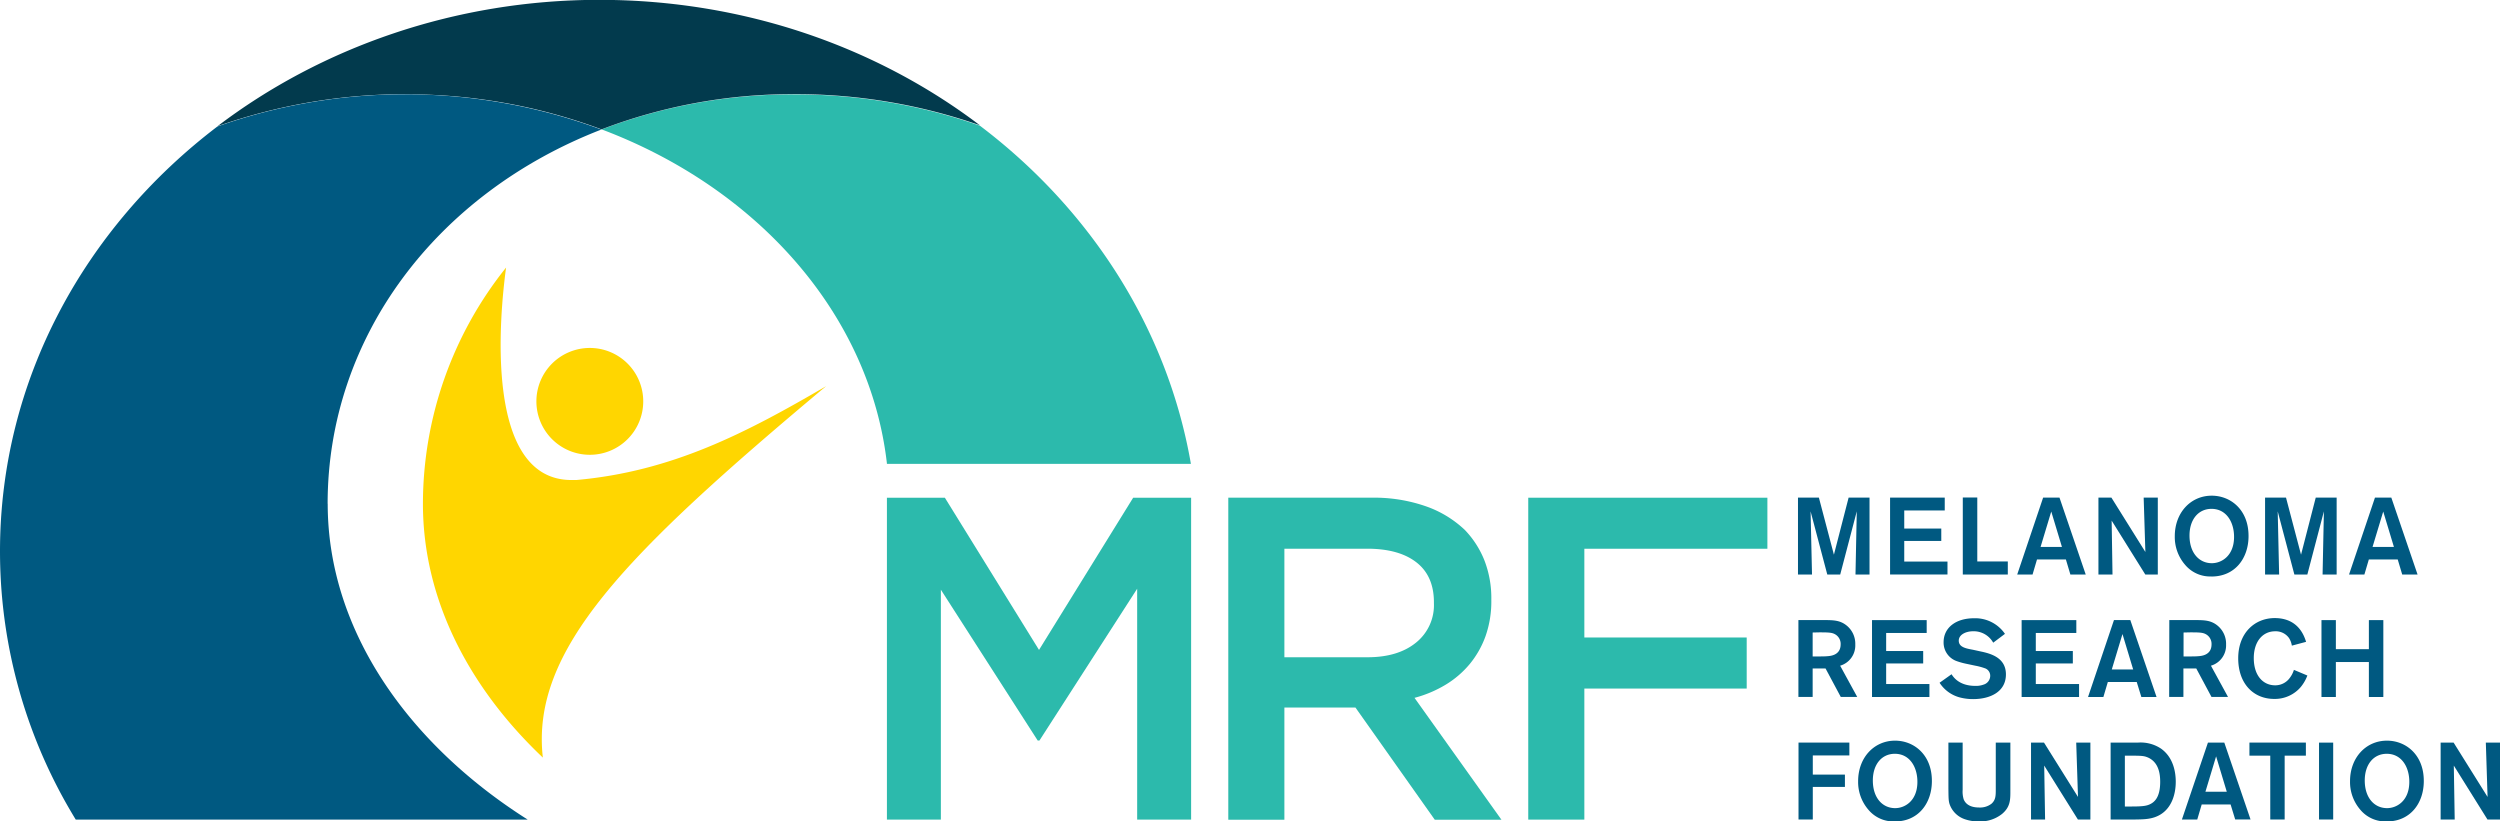 <svg id="logo_MRF" xmlns="http://www.w3.org/2000/svg" viewBox="0 0 702.01 230.67"><defs><style>.cls-1{fill:#005981;}.cls-2{fill:#2cbaac;}.cls-3{fill:#023a4d;}.cls-4{fill:#ffd600;}</style></defs><title>logo_MelanomaResearchFoundation_newColours_v2_Feb26-20_ay</title><g id="logo_MRF-2" data-name="logo_MRF"><g id="Foundation"><polygon id="N" class="cls-1" points="698.03 208.52 702.01 208.52 702.01 230.12 698.49 230.12 689.04 214.98 689.29 230.12 685.34 230.12 685.34 208.52 688.98 208.52 698.52 223.78 698.03 208.52"/><path id="O" class="cls-1" d="M715.21,421.33a9.17,9.17,0,0,1-7.44-3.3,11.9,11.9,0,0,1-2.87-8c0-6.61,4.46-11.38,10.37-11.38,5.35,0,10.37,4,10.34,11.35,0,6.18-3.76,11.34-10.4,11.34m0-19c-3.7,0-6.18,3-6.18,7.49,0,4.87,2.69,7.77,6.27,7.77,2.69,0,6.15-2,6.24-7.16.09-4.22-2.08-8.1-6.33-8.1" transform="translate(-45 -190.67)"/><rect id="I" class="cls-1" x="651.19" y="208.53" width="3.98" height="21.59"/><polygon id="T" class="cls-1" points="647.5 212.19 641.54 212.19 641.54 230.12 637.5 230.12 637.5 212.19 631.65 212.19 631.65 208.52 647.5 208.52 647.5 212.19"/><path id="A" class="cls-1" d="M671.36,416.56h-8.11L662,420.79h-4.31L665,399.19h4.59l7.37,21.59h-4.31ZM670.29,413l-3-9.94-3,9.94Z" transform="translate(-45 -190.67)"/><path id="D" class="cls-1" d="M637.67,399.19h7.74a10.33,10.33,0,0,1,6.39,1.68c3.61,2.54,4.16,6.88,4.16,9.3,0,3.7-1.25,7.46-4.43,9.3-2.14,1.25-4.4,1.28-6.95,1.32h-6.91Zm4,3.67v14.28h1.71c3.06,0,4.13-.15,5-.49,1.56-.61,3.21-2,3.21-6.45,0-2-.3-5.32-3.3-6.76-1.16-.52-1.8-.55-4.53-.58Z" transform="translate(-45 -190.67)"/><polygon id="N-2" data-name="N" class="cls-1" points="583.01 208.52 586.99 208.52 586.99 230.12 583.48 230.12 574.02 214.98 574.27 230.12 570.32 230.12 570.32 208.52 573.96 208.52 583.51 223.78 583.01 208.52"/><path id="U" class="cls-1" d="M609.52,399.19V412.8c0,2.44,0,4.46-2.33,6.42a9.85,9.85,0,0,1-6.51,2.11,11.43,11.43,0,0,1-3.82-.58,6.82,6.82,0,0,1-4.44-4.37c-.27-.95-.27-1.62-.3-4.31V399.19h4v13.28a7.52,7.52,0,0,0,.28,2.63c.83,2.08,3.09,2.32,4.38,2.32a5.24,5.24,0,0,0,3.45-1.07c1.19-1.07,1.19-2.29,1.19-4.1V399.19Z" transform="translate(-45 -190.67)"/><path id="O-2" data-name="O" class="cls-1" d="M577.08,421.33a9.17,9.17,0,0,1-7.44-3.3,11.9,11.9,0,0,1-2.87-8c0-6.61,4.47-11.38,10.37-11.38,5.35,0,10.37,4,10.34,11.35,0,6.18-3.77,11.34-10.4,11.34m0-19c-3.7,0-6.18,3-6.18,7.49,0,4.87,2.69,7.77,6.27,7.77,2.69,0,6.14-2,6.24-7.16.09-4.22-2.08-8.1-6.33-8.1" transform="translate(-45 -190.67)"/><polygon id="F" class="cls-1" points="509.04 217.51 518.06 217.51 518.06 220.97 509.04 220.97 509.04 230.12 505.03 230.12 505.03 208.52 519.31 208.52 519.31 212.13 509.04 212.13 509.04 217.51"/></g><g id="Research"><polygon id="H" class="cls-1" points="669.25 174.13 669.25 195.72 665.19 195.72 665.19 185.9 655.92 185.9 655.92 195.72 651.88 195.72 651.88 174.13 655.92 174.13 655.92 182.29 665.19 182.29 665.19 174.13 669.25 174.13"/><path id="C" class="cls-1" d="M692.92,380.36a11.36,11.36,0,0,1-1.87,3.24,9.53,9.53,0,0,1-7.46,3.33c-5.72,0-10.09-4.19-10.09-11.41s4.74-11.29,10.25-11.29c6.73,0,8.32,5.17,8.81,6.67l-4,1.07a5.54,5.54,0,0,0-.8-2.14,4.56,4.56,0,0,0-3.89-1.89c-3.52,0-6,2.9-6,7.52,0,4.92,2.6,7.65,6,7.65A5,5,0,0,0,688,381a7.21,7.21,0,0,0,1.14-2.23Z" transform="translate(-45 -190.67)"/><path id="R" class="cls-1" d="M654.15,364.79H661c2.87,0,4.8,0,6.7,1.56a6.58,6.58,0,0,1,2.39,5.32,5.92,5.92,0,0,1-4.25,5.93l4.8,8.78H666l-4.28-8h-3.61v8h-4Zm4,3.49V375h1.41c1.38,0,1.9,0,2.66-.06s3.79-.18,3.79-3.33a3.1,3.1,0,0,0-1.71-2.91c-.85-.43-1.9-.46-4.28-.46Z" transform="translate(-45 -190.67)"/><path id="A-2" data-name="A" class="cls-1" d="M645,382.17h-8.11l-1.25,4.22h-4.31l7.28-21.6h4.59l7.37,21.6H646.3ZM644,378.65l-3-9.94-3,9.94Z" transform="translate(-45 -190.67)"/><polygon id="E" class="cls-1" points="571.66 177.74 571.66 182.81 582.06 182.81 582.06 186.3 571.66 186.3 571.66 192.08 583.81 192.08 583.81 195.72 567.68 195.72 567.68 174.13 583.04 174.13 583.04 177.74 571.66 177.74"/><path id="S" class="cls-1" d="M593,380c.52.8,2.14,3.27,6.7,3.27a6.15,6.15,0,0,0,2.33-.37,2.58,2.58,0,0,0,1.83-2.48,2.2,2.2,0,0,0-1.62-2.14,16.39,16.39,0,0,0-2.51-.67l-2.6-.55a19.61,19.61,0,0,1-2.72-.76,5.51,5.51,0,0,1-3.64-5.29c0-4.1,3.46-6.73,8.54-6.73a10.11,10.11,0,0,1,8.69,4.38l-3.3,2.48a6.27,6.27,0,0,0-5.6-3.21c-2.17,0-4.07,1-4.07,2.63,0,1.84,2,2.2,4,2.57l2.24.49c2.91.61,7,1.81,7,6.42,0,5-4.59,6.94-9.18,6.94a14.51,14.51,0,0,1-3.85-.49,9.71,9.71,0,0,1-5.6-4.1Z" transform="translate(-45 -190.67)"/><polygon id="E-2" data-name="E" class="cls-1" points="529.64 177.74 529.64 182.81 540.04 182.81 540.04 186.3 529.64 186.3 529.64 192.08 541.79 192.08 541.79 195.72 525.67 195.72 525.67 174.13 541.02 174.13 541.02 177.74 529.64 177.74"/><path id="R-2" data-name="R" class="cls-1" d="M550,364.79h6.88c2.87,0,4.8,0,6.7,1.56a6.58,6.58,0,0,1,2.39,5.32,5.91,5.91,0,0,1-4.25,5.93l4.8,8.78h-4.62l-4.28-8H554v8h-4Zm4,3.49V375h1.41c1.38,0,1.9,0,2.66-.06s3.79-.18,3.79-3.33a3.09,3.09,0,0,0-1.71-2.91c-.85-.43-1.9-.46-4.28-.46Z" transform="translate(-45 -190.67)"/></g><g id="Melanoma"><path id="A-3" data-name="A" class="cls-1" d="M718.29,347.77h-8.11L708.93,352h-4.31l7.28-21.6h4.59l7.37,21.6h-4.31Zm-1.07-3.52-3-9.94-3,9.94Z" transform="translate(-45 -190.67)"/><polygon id="M" class="cls-1" points="656.14 139.73 656.14 161.33 652.19 161.33 652.56 143.59 647.91 161.33 644.27 161.33 639.59 143.59 639.99 161.33 636.04 161.33 636.04 139.73 641.92 139.73 646.14 155.76 650.27 139.73 656.14 139.73"/><path id="O-3" data-name="O" class="cls-1" d="M666,352.54a9.17,9.17,0,0,1-7.44-3.3,11.89,11.89,0,0,1-2.87-8c0-6.61,4.47-11.38,10.37-11.38,5.35,0,10.37,4,10.34,11.35,0,6.18-3.76,11.35-10.4,11.35m0-19c-3.7,0-6.18,3-6.18,7.49,0,4.86,2.69,7.77,6.27,7.77,2.69,0,6.14-2,6.24-7.16.09-4.22-2.08-8.1-6.33-8.1" transform="translate(-45 -190.67)"/><polygon id="N-3" data-name="N" class="cls-1" points="601.95 139.73 605.92 139.73 605.92 161.33 602.41 161.33 592.96 146.19 593.2 161.33 589.25 161.33 589.25 139.73 592.89 139.73 602.43 155 601.95 139.73"/><path id="A-4" data-name="A" class="cls-1" d="M625.11,347.77H617L615.75,352h-4.31l7.28-21.6h4.59l7.37,21.6h-4.31ZM624,344.25l-3-9.94-3,9.94Z" transform="translate(-45 -190.67)"/><polygon id="L" class="cls-1" points="555.23 157.66 563.8 157.66 563.8 161.33 551.16 161.33 551.16 139.7 555.23 139.7 555.23 157.66"/><polygon id="E-3" data-name="E" class="cls-1" points="534.72 143.34 534.72 148.42 545.12 148.42 545.12 151.9 534.72 151.9 534.72 157.69 546.86 157.69 546.86 161.32 530.74 161.32 530.74 139.73 546.09 139.73 546.09 143.34 534.72 143.34"/><polygon id="M-2" data-name="M" class="cls-1" points="524.97 139.73 524.97 161.33 521.03 161.33 521.39 143.59 516.74 161.33 513.11 161.33 508.42 143.59 508.82 161.33 504.88 161.33 504.88 139.73 510.75 139.73 514.97 155.76 519.1 139.73 524.97 139.73"/></g><g id="MRF"><polygon id="F-2" data-name="F" class="cls-2" points="429.14 139.76 496.29 139.76 496.29 154.09 444.89 154.09 444.89 179.01 490.48 179.01 490.48 193.35 444.89 193.35 444.89 230.15 429.14 230.15 429.14 139.76"/><path id="R-3" data-name="R" class="cls-2" d="M389.91,330.42H430.2a44.19,44.19,0,0,1,15.11,2.39,30.43,30.43,0,0,1,11,6.65,26.27,26.27,0,0,1,5.55,8.65A29.3,29.3,0,0,1,463.77,359v.26a29.28,29.28,0,0,1-1.61,10,26.26,26.26,0,0,1-4.46,7.88,26.75,26.75,0,0,1-6.78,5.81,33.55,33.55,0,0,1-8.72,3.68l24.41,34.22H447.89l-22.28-31.51H405.66v31.51H389.91ZM429,375.23q8.55,0,13.6-4.09a13.5,13.5,0,0,0,5.05-11.09v-.26q0-7.39-4.93-11.22t-13.86-3.82H405.66v30.48Z" transform="translate(-45 -190.67)"/><polygon id="M-3" data-name="M" class="cls-2" points="249.05 139.76 265.32 139.76 291.76 182.5 318.2 139.76 334.47 139.76 334.47 230.15 319.32 230.15 319.32 165.32 291.88 207.94 291.39 207.94 264.2 165.59 264.2 230.15 249.05 230.15 249.05 139.76"/></g><g id="arch"><path id="_3rd" data-name="3rd" class="cls-2" d="M294,320.92h85.41c-6.61-38.11-28.31-71.58-59.31-95l-.08,0a156.77,156.77,0,0,0-51.86-8.73A150.16,150.16,0,0,0,214,227l-.07,0c43.7,16.45,75.33,51.84,80.13,93.88" transform="translate(-45 -190.67)"/><path id="_2nd" data-name="2nd" class="cls-3" d="M158.83,217.15A156.31,156.31,0,0,1,213.91,227a150.14,150.14,0,0,1,54.3-9.89,156.87,156.87,0,0,1,51.93,8.73c-29-22-66.24-35.19-106.78-35.21s-78.21,13.38-107.29,35.49a158.27,158.27,0,0,1,52.76-9" transform="translate(-45 -190.67)"/><path id="_1st" data-name="1st" class="cls-1" d="M137,332.14c0-46.9,30.66-87.21,76.89-105.1l-.07,0a158.32,158.32,0,0,0-107.52-.94l-.25.09C68.77,254.55,45,297.46,45,345.49a144.07,144.07,0,0,0,16.38,66.69c1.53,2.94,3.17,5.81,4.89,8.64H193.18c-33.32-21.09-56.16-53-56.16-88.68" transform="translate(-45 -190.67)"/></g><g id="person"><path id="head" class="cls-4" d="M216.39,289.53a15,15,0,1,1-19.58,8,15,15,0,0,1,19.58-8" transform="translate(-45 -190.67)"/><path id="arms" class="cls-4" d="M197.44,403.41c-20.68-19.59-33.68-44.35-33.68-71.27a106.25,106.25,0,0,1,23.35-66.34c-1.78,13.13-6.36,59.67,18.35,59.66.45,0,.91,0,1.37,0,26.83-2.4,47.54-13.14,70.15-26.36-56.53,47.31-83,74.11-79.54,104.35" transform="translate(-45 -190.67)"/></g></g></svg>